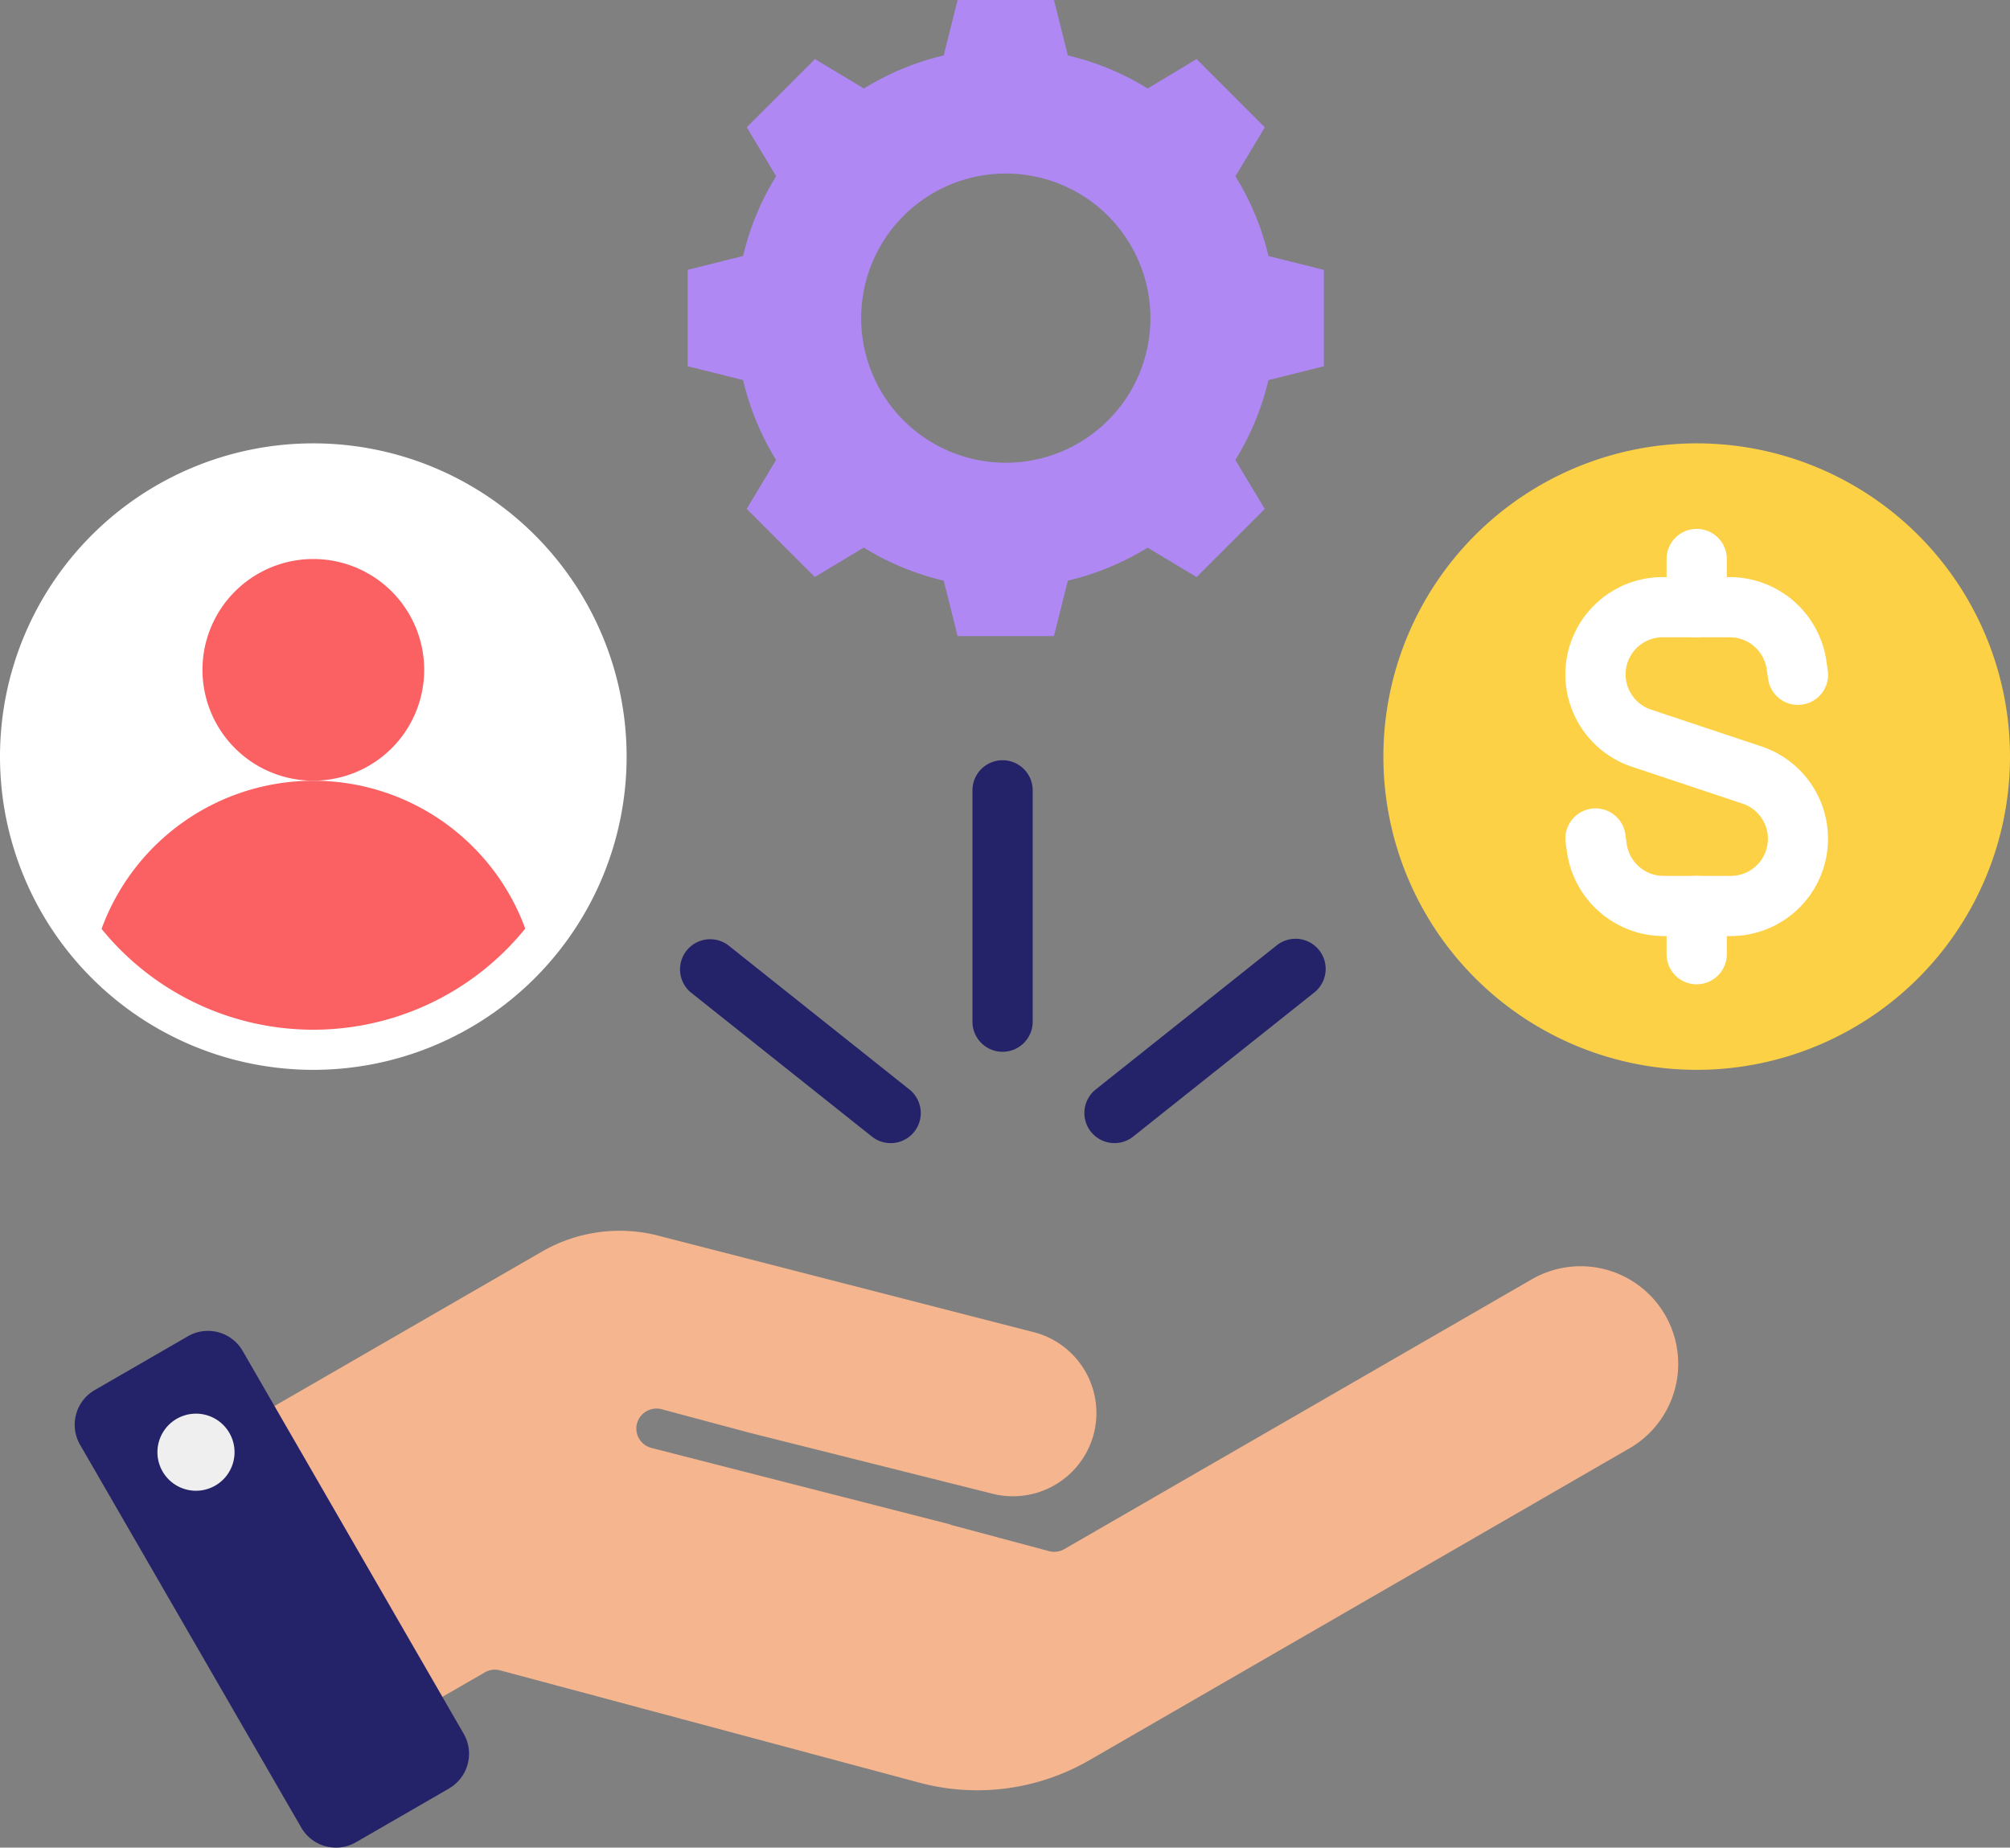 <?xml version="1.0" encoding="UTF-8"?> <svg xmlns="http://www.w3.org/2000/svg" xmlns:xlink="http://www.w3.org/1999/xlink" width="90.335" height="83.055" viewBox="0 0 90.335 83.055"><rect x="0" y="0" width="90.335" height="83.055" fill="#808080" stroke="none"/><defs><clipPath id="clip-path"><rect id="Rectangle_3258" data-name="Rectangle 3258" width="90.335" height="83.055" fill="none"></rect></clipPath></defs><g id="Group_9534" data-name="Group 9534" transform="translate(0 0)"><g id="Group_9534-2" data-name="Group 9534" transform="translate(0 0)" clip-path="url(#clip-path)"><path id="Path_8739" data-name="Path 8739" d="M43.229,11.508a12.041,12.041,0,0,0-1.485-3.586l1.321-2.2L40,2.655,37.8,3.977a12.041,12.041,0,0,0-3.586-1.485L33.589,0H29.258l-.624,2.492a12.041,12.041,0,0,0-3.586,1.485l-2.2-1.323L19.782,5.719l1.321,2.2a12.041,12.041,0,0,0-1.485,3.586l-2.492.623v4.333l2.492.623A12.052,12.052,0,0,0,21.1,20.673l-1.321,2.2,3.062,3.064,2.2-1.321A12.089,12.089,0,0,0,28.634,26.1l.624,2.492h4.331l.624-2.492A12.089,12.089,0,0,0,37.8,24.618L40,25.939l3.062-3.064-1.321-2.2a12.052,12.052,0,0,0,1.485-3.587l2.492-.623V12.13ZM31.424,20.8a6.5,6.5,0,1,1,6.5-6.5,6.5,6.5,0,0,1-6.5,6.5" transform="translate(13.779 0.001)" fill="#af88f4"></path><path id="Path_8740" data-name="Path 8740" d="M28.162,25.125A14.081,14.081,0,1,1,14.081,11.044,14.081,14.081,0,0,1,28.162,25.125" transform="translate(0 8.886)" fill="#fff"></path><path id="Path_8741" data-name="Path 8741" d="M15.007,18.907a4.982,4.982,0,1,1-4.982-4.982,4.982,4.982,0,0,1,4.982,4.982" transform="translate(4.057 11.204)" fill="#fb6162"></path><path id="Path_8742" data-name="Path 8742" d="M62.615,25.125A14.081,14.081,0,1,1,48.534,11.044,14.081,14.081,0,0,1,62.615,25.125" transform="translate(27.72 8.886)" fill="#fcd146"></path><path id="Path_8743" data-name="Path 8743" d="M46.415,30.513H43.392a4.4,4.4,0,0,1-4.331-3.755L39,26.316a1.354,1.354,0,0,1,2.682-.377l.061.439a1.676,1.676,0,0,0,1.651,1.429h3.023a1.667,1.667,0,0,0,.527-3.25L41.976,22.9a4.375,4.375,0,0,1,1.384-8.525h3.023a4.4,4.4,0,0,1,4.331,3.755l.063.437a1.353,1.353,0,1,1-2.678.388l-.065-.439a1.676,1.676,0,0,0-1.651-1.435H43.36a1.668,1.668,0,0,0-.527,3.25L47.8,21.988a4.375,4.375,0,0,1-1.384,8.525" transform="translate(31.366 11.566)" fill="#fff"></path><path id="Path_8744" data-name="Path 8744" d="M42.859,18.047a1.353,1.353,0,0,1-1.353-1.353V14.528a1.353,1.353,0,1,1,2.707,0v2.165a1.354,1.354,0,0,1-1.353,1.353" transform="translate(33.395 10.601)" fill="#fff"></path><path id="Path_8745" data-name="Path 8745" d="M42.859,26.692a1.353,1.353,0,0,1-1.353-1.353V23.171a1.353,1.353,0,1,1,2.707,0v2.167a1.354,1.354,0,0,1-1.353,1.353" transform="translate(33.395 17.555)" fill="#fff"></path><path id="Path_8746" data-name="Path 8746" d="M25.572,32.043a1.354,1.354,0,0,1-1.353-1.353v-10.4a1.353,1.353,0,1,1,2.707,0v10.4a1.354,1.354,0,0,1-1.353,1.353" transform="translate(19.486 15.238)" fill="#242269"></path><path id="Path_8747" data-name="Path 8747" d="M26.412,32.57a1.347,1.347,0,0,1-.843-.294L17.434,25.8a1.354,1.354,0,0,1,1.685-2.119l8.135,6.478a1.353,1.353,0,0,1-.843,2.413" transform="translate(13.616 18.815)" fill="#242269"></path><path id="Path_8748" data-name="Path 8748" d="M28.361,32.57a1.353,1.353,0,0,1-.843-2.413l8.135-6.478A1.354,1.354,0,1,1,37.338,25.8L29.2,32.276a1.347,1.347,0,0,1-.843.294" transform="translate(21.729 18.815)" fill="#242269"></path><path id="Path_8749" data-name="Path 8749" d="M13.368,52.664l3.741-2.158a.9.9,0,0,1,.451-.121.937.937,0,0,1,.233.031l18.818,5.042a10.06,10.06,0,0,0,7.695-1.02l24.241-14a4.386,4.386,0,1,0-4.387-7.6L43.149,44.967a.913.913,0,0,1-.686.09L38.144,43.9A.817.817,0,0,1,38,43.85L24.585,40.415a.9.9,0,0,1-.639-1.1.909.909,0,0,1,1.106-.637l3.963,1.061,10.851,2.723a3.754,3.754,0,0,0,4.6-2.646,3.753,3.753,0,0,0-2.646-4.591L24.993,30.9a6.982,6.982,0,0,0-5.333.7L5.821,39.592Z" transform="translate(4.683 24.67)" fill="#f5b58f"></path><path id="Path_8750" data-name="Path 8750" d="M18.688,53.72,14.5,56.14a1.8,1.8,0,0,1-2.458-.659L2.1,38.271a1.8,1.8,0,0,1,.659-2.458l4.19-2.42a1.8,1.8,0,0,1,2.458.659l9.934,17.21a1.8,1.8,0,0,1-.657,2.458" transform="translate(1.498 26.674)" fill="#242269"></path><path id="Path_8751" data-name="Path 8751" d="M7.387,36.946a1.733,1.733,0,1,1-1.732-1.732,1.733,1.733,0,0,1,1.732,1.732" transform="translate(3.154 28.333)" fill="#efefef"></path><path id="Path_8752" data-name="Path 8752" d="M21.571,26.094a10.139,10.139,0,0,0-19.042.013,12.254,12.254,0,0,0,19.042-.013" transform="translate(2.035 15.648)" fill="#fb6162"></path></g></g></svg> 